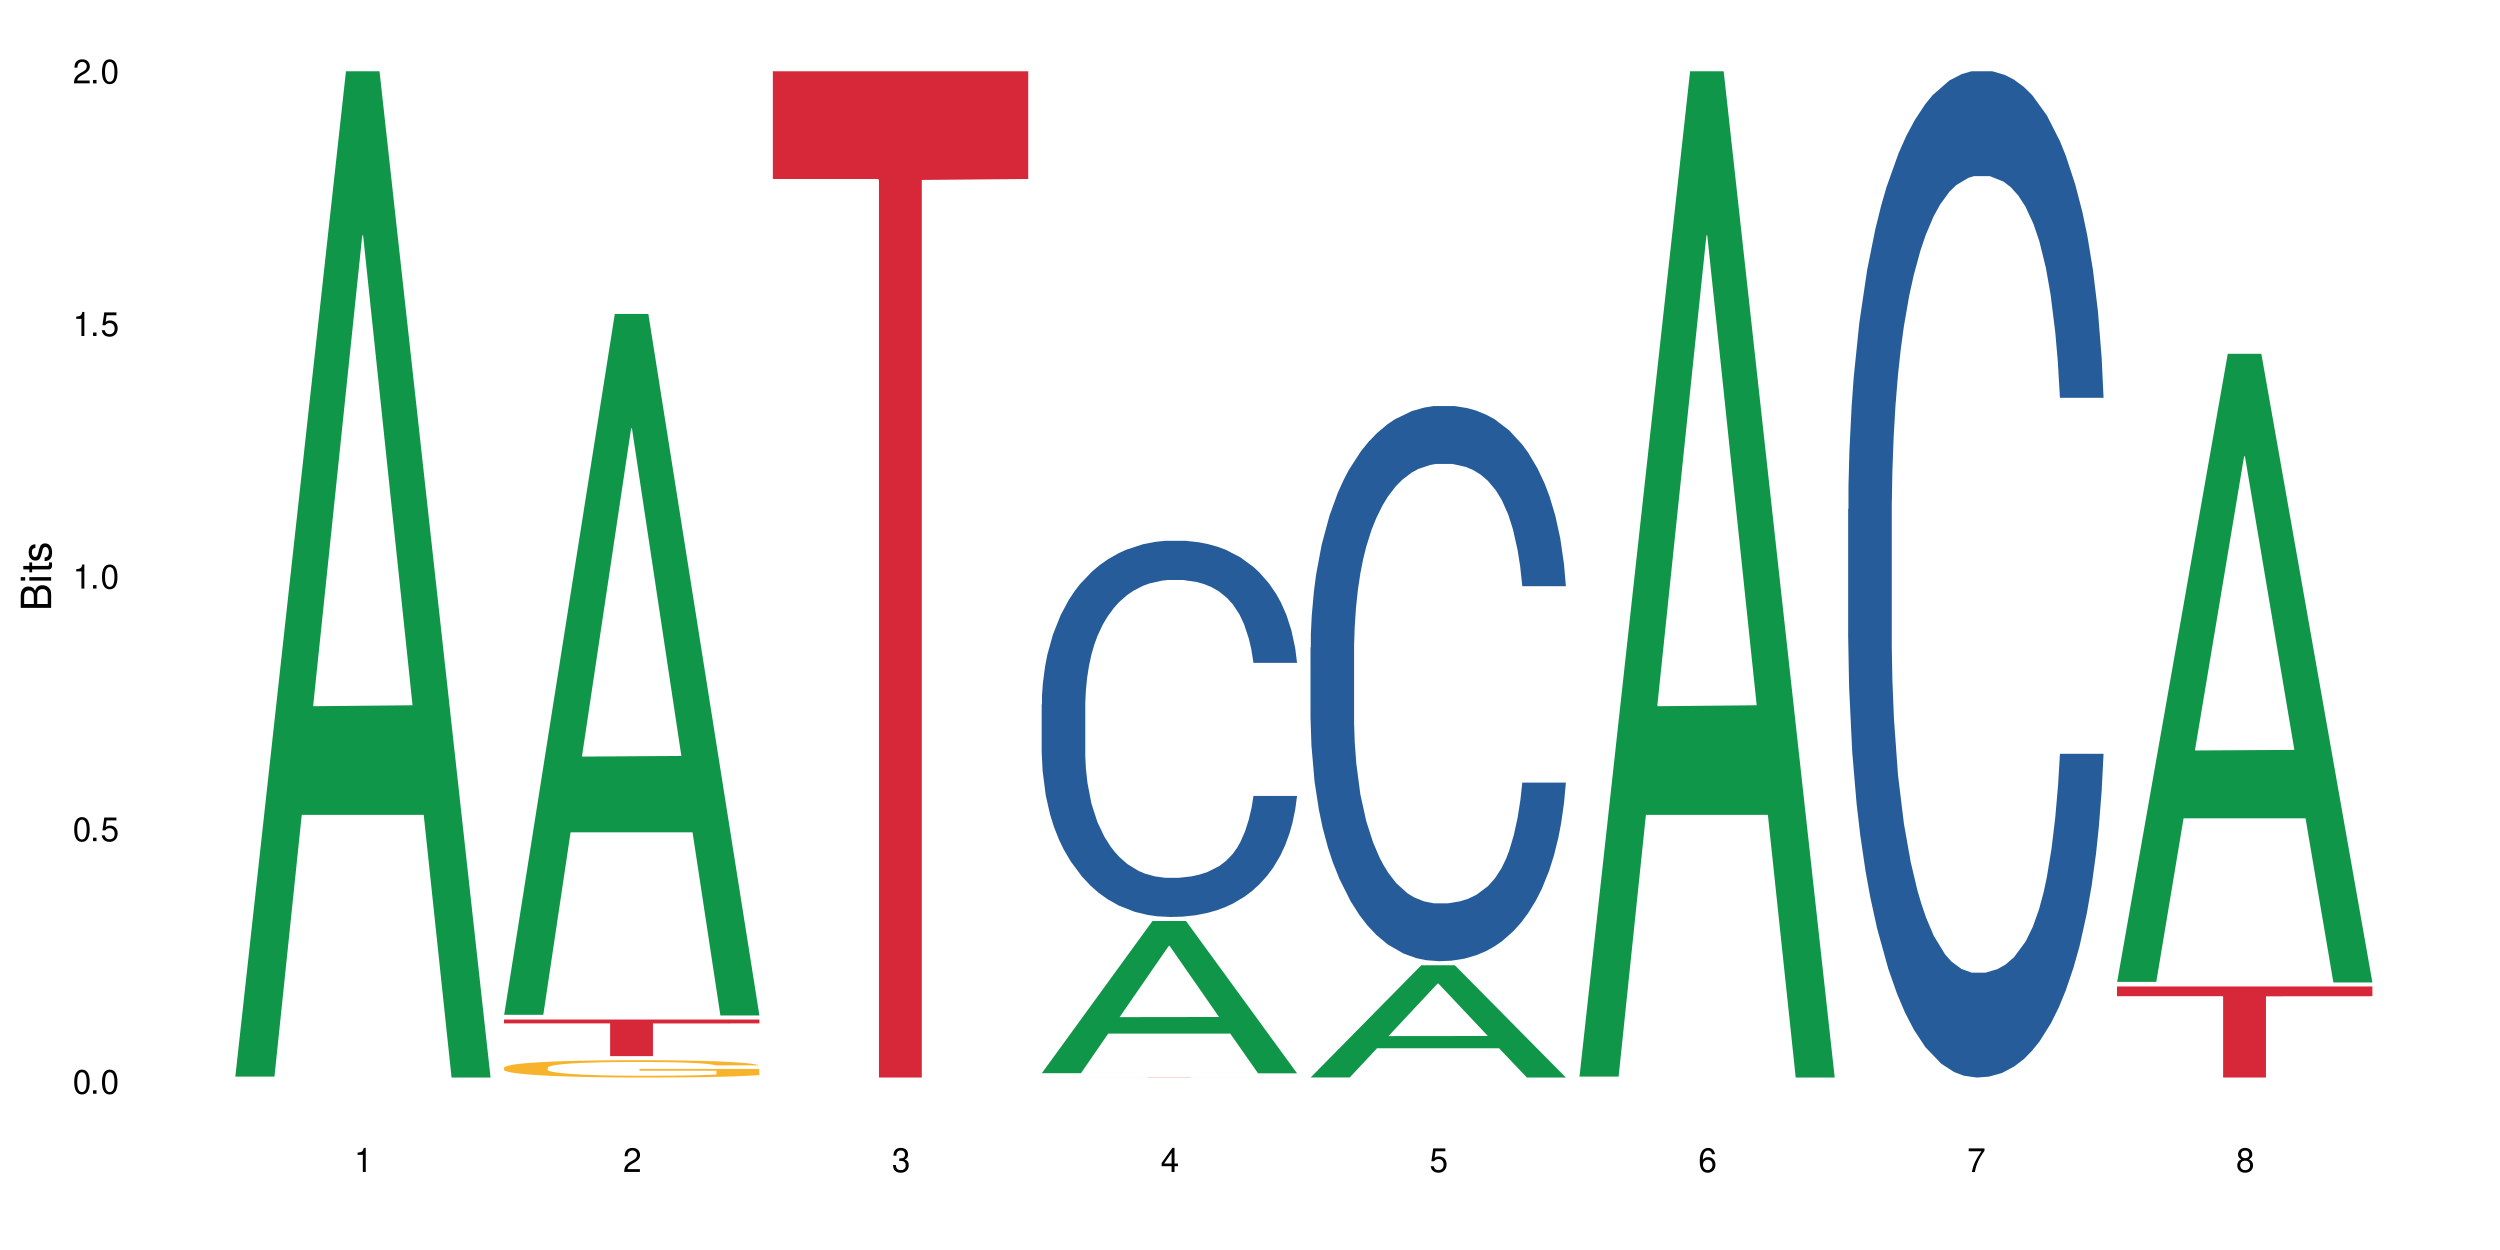 <?xml version="1.0" encoding="UTF-8"?>
<svg xmlns="http://www.w3.org/2000/svg" xmlns:xlink="http://www.w3.org/1999/xlink" width="720" height="360" viewBox="0 0 720 360">
<defs>
<g>
<g id="glyph-0-0">
</g>
<g id="glyph-0-1">
<path d="M 2.641 -6.938 C 2 -6.938 1.422 -6.656 1.078 -6.172 C 0.641 -5.562 0.406 -4.641 0.406 -3.359 C 0.406 -1.016 1.188 0.219 2.641 0.219 C 4.078 0.219 4.859 -1.016 4.859 -3.297 C 4.859 -4.641 4.656 -5.547 4.203 -6.172 C 3.844 -6.656 3.281 -6.938 2.641 -6.938 Z M 2.641 -6.188 C 3.547 -6.188 4 -5.25 4 -3.375 C 4 -1.406 3.562 -0.484 2.625 -0.484 C 1.734 -0.484 1.281 -1.438 1.281 -3.344 C 1.281 -5.25 1.734 -6.188 2.641 -6.188 Z M 2.641 -6.188 "/>
</g>
<g id="glyph-0-2">
<path d="M 1.828 -1 L 0.828 -1 L 0.828 0 L 1.828 0 Z M 1.828 -1 "/>
</g>
<g id="glyph-0-3">
<path d="M 4.562 -6.797 L 1.062 -6.797 L 0.547 -3.094 L 1.328 -3.094 C 1.719 -3.562 2.047 -3.734 2.578 -3.734 C 3.484 -3.734 4.062 -3.109 4.062 -2.094 C 4.062 -1.125 3.484 -0.531 2.578 -0.531 C 1.828 -0.531 1.375 -0.906 1.188 -1.672 L 0.328 -1.672 C 0.453 -1.109 0.547 -0.844 0.75 -0.594 C 1.125 -0.078 1.828 0.219 2.594 0.219 C 3.969 0.219 4.922 -0.781 4.922 -2.219 C 4.922 -3.562 4.031 -4.484 2.719 -4.484 C 2.25 -4.484 1.859 -4.359 1.469 -4.062 L 1.734 -5.969 L 4.562 -5.969 Z M 4.562 -6.797 "/>
</g>
<g id="glyph-0-4">
<path d="M 2.484 -4.938 L 2.484 0 L 3.328 0 L 3.328 -6.938 L 2.766 -6.938 C 2.469 -5.875 2.281 -5.734 0.984 -5.562 L 0.984 -4.938 Z M 2.484 -4.938 "/>
</g>
<g id="glyph-0-5">
<path d="M 4.859 -0.828 L 1.281 -0.828 C 1.359 -1.406 1.672 -1.781 2.5 -2.281 L 3.469 -2.828 C 4.406 -3.344 4.906 -4.062 4.906 -4.906 C 4.906 -5.484 4.672 -6.031 4.266 -6.406 C 3.859 -6.766 3.375 -6.938 2.719 -6.938 C 1.859 -6.938 1.219 -6.625 0.844 -6.031 C 0.609 -5.672 0.5 -5.234 0.484 -4.531 L 1.328 -4.531 C 1.359 -5.016 1.406 -5.281 1.531 -5.516 C 1.75 -5.938 2.188 -6.203 2.703 -6.203 C 3.469 -6.203 4.031 -5.641 4.031 -4.891 C 4.031 -4.344 3.719 -3.859 3.125 -3.516 L 2.234 -3 C 0.812 -2.172 0.406 -1.531 0.328 -0.016 L 4.859 -0.016 Z M 4.859 -0.828 "/>
</g>
<g id="glyph-0-6">
<path d="M 2.125 -3.188 L 2.578 -3.188 C 3.5 -3.188 3.984 -2.766 3.984 -1.922 C 3.984 -1.062 3.469 -0.531 2.594 -0.531 C 1.656 -0.531 1.203 -1 1.156 -2.016 L 0.312 -2.016 C 0.344 -1.453 0.438 -1.094 0.609 -0.781 C 0.953 -0.109 1.625 0.219 2.547 0.219 C 3.953 0.219 4.859 -0.625 4.859 -1.938 C 4.859 -2.828 4.516 -3.297 3.703 -3.594 C 4.344 -3.844 4.656 -4.328 4.656 -5.031 C 4.656 -6.219 3.875 -6.938 2.578 -6.938 C 1.203 -6.938 0.484 -6.172 0.453 -4.703 L 1.297 -4.703 C 1.312 -5.125 1.344 -5.359 1.453 -5.578 C 1.641 -5.969 2.062 -6.203 2.594 -6.203 C 3.344 -6.203 3.797 -5.75 3.797 -5 C 3.797 -4.516 3.609 -4.219 3.25 -4.047 C 3.016 -3.953 2.703 -3.922 2.125 -3.906 Z M 2.125 -3.188 "/>
</g>
<g id="glyph-0-7">
<path d="M 3.141 -1.672 L 3.141 0 L 3.984 0 L 3.984 -1.672 L 4.984 -1.672 L 4.984 -2.438 L 3.984 -2.438 L 3.984 -6.938 L 3.359 -6.938 L 0.266 -2.578 L 0.266 -1.672 Z M 3.141 -2.438 L 1 -2.438 L 3.141 -5.5 Z M 3.141 -2.438 "/>
</g>
<g id="glyph-0-8">
<path d="M 4.781 -5.125 C 4.609 -6.266 3.891 -6.938 2.844 -6.938 C 2.094 -6.938 1.422 -6.578 1.031 -5.953 C 0.594 -5.266 0.406 -4.422 0.406 -3.172 C 0.406 -2 0.578 -1.25 0.984 -0.641 C 1.359 -0.078 1.953 0.219 2.703 0.219 C 3.984 0.219 4.922 -0.75 4.922 -2.094 C 4.922 -3.375 4.062 -4.281 2.844 -4.281 C 2.172 -4.281 1.641 -4.031 1.281 -3.516 C 1.281 -5.234 1.828 -6.188 2.797 -6.188 C 3.391 -6.188 3.797 -5.797 3.938 -5.125 Z M 2.734 -3.531 C 3.547 -3.531 4.062 -2.953 4.062 -2.031 C 4.062 -1.156 3.484 -0.531 2.703 -0.531 C 1.922 -0.531 1.328 -1.188 1.328 -2.078 C 1.328 -2.938 1.906 -3.531 2.734 -3.531 Z M 2.734 -3.531 "/>
</g>
<g id="glyph-0-9">
<path d="M 4.984 -6.797 L 0.438 -6.797 L 0.438 -5.969 L 4.109 -5.969 C 2.5 -3.656 1.828 -2.234 1.328 0 L 2.219 0 C 2.594 -2.172 3.453 -4.047 4.984 -6.094 Z M 4.984 -6.797 "/>
</g>
<g id="glyph-0-10">
<path d="M 3.75 -3.656 C 4.469 -4.094 4.688 -4.438 4.688 -5.078 C 4.688 -6.172 3.844 -6.938 2.641 -6.938 C 1.438 -6.938 0.594 -6.172 0.594 -5.094 C 0.594 -4.438 0.812 -4.094 1.516 -3.656 C 0.734 -3.266 0.359 -2.703 0.359 -1.922 C 0.359 -0.656 1.281 0.219 2.641 0.219 C 3.984 0.219 4.922 -0.656 4.922 -1.922 C 4.922 -2.703 4.531 -3.266 3.75 -3.656 Z M 2.641 -6.188 C 3.359 -6.188 3.812 -5.75 3.812 -5.062 C 3.812 -4.406 3.344 -3.984 2.641 -3.984 C 1.922 -3.984 1.453 -4.406 1.453 -5.078 C 1.453 -5.75 1.922 -6.188 2.641 -6.188 Z M 2.641 -3.266 C 3.484 -3.266 4.062 -2.719 4.062 -1.906 C 4.062 -1.078 3.484 -0.531 2.625 -0.531 C 1.797 -0.531 1.219 -1.094 1.219 -1.906 C 1.219 -2.719 1.781 -3.266 2.641 -3.266 Z M 2.641 -3.266 "/>
</g>
<g id="glyph-1-0">
</g>
<g id="glyph-1-1">
<path d="M 0 -0.953 L 0 -4.891 C 0 -5.719 -0.234 -6.344 -0.734 -6.797 C -1.188 -7.234 -1.812 -7.469 -2.5 -7.469 C -3.547 -7.469 -4.188 -7 -4.625 -5.875 C -4.984 -6.688 -5.625 -7.094 -6.531 -7.094 C -7.172 -7.094 -7.734 -6.859 -8.141 -6.391 C -8.562 -5.922 -8.75 -5.344 -8.75 -4.5 L -8.75 -0.953 Z M -4.984 -2.062 L -7.766 -2.062 L -7.766 -4.219 C -7.766 -4.844 -7.688 -5.203 -7.453 -5.5 C -7.219 -5.812 -6.859 -5.969 -6.375 -5.969 C -5.891 -5.969 -5.531 -5.812 -5.297 -5.5 C -5.062 -5.203 -4.984 -4.844 -4.984 -4.219 Z M -0.984 -2.062 L -4 -2.062 L -4 -4.781 C -4 -5.766 -3.438 -6.359 -2.484 -6.359 C -1.547 -6.359 -0.984 -5.766 -0.984 -4.781 Z M -0.984 -2.062 "/>
</g>
<g id="glyph-1-2">
<path d="M -6.281 -1.797 L -6.281 -0.797 L 0 -0.797 L 0 -1.797 Z M -8.75 -1.797 L -8.75 -0.797 L -7.484 -0.797 L -7.484 -1.797 Z M -8.75 -1.797 "/>
</g>
<g id="glyph-1-3">
<path d="M -6.281 -3.047 L -6.281 -2.016 L -8.016 -2.016 L -8.016 -1.016 L -6.281 -1.016 L -6.281 -0.172 L -5.469 -0.172 L -5.469 -1.016 L -0.719 -1.016 C -0.078 -1.016 0.281 -1.453 0.281 -2.234 C 0.281 -2.5 0.25 -2.719 0.188 -3.047 L -0.641 -3.047 C -0.609 -2.906 -0.594 -2.766 -0.594 -2.562 C -0.594 -2.141 -0.719 -2.016 -1.156 -2.016 L -5.469 -2.016 L -5.469 -3.047 Z M -6.281 -3.047 "/>
</g>
<g id="glyph-1-4">
<path d="M -4.531 -5.25 C -5.766 -5.25 -6.469 -4.422 -6.469 -2.969 C -6.469 -1.516 -5.719 -0.562 -4.547 -0.562 C -3.562 -0.562 -3.094 -1.062 -2.734 -2.562 L -2.516 -3.484 C -2.344 -4.188 -2.094 -4.469 -1.641 -4.469 C -1.047 -4.469 -0.641 -3.875 -0.641 -3 C -0.641 -2.453 -0.797 -2 -1.062 -1.75 C -1.25 -1.594 -1.422 -1.531 -1.875 -1.469 L -1.875 -0.406 C -0.422 -0.453 0.281 -1.266 0.281 -2.922 C 0.281 -4.5 -0.5 -5.516 -1.719 -5.516 C -2.656 -5.516 -3.172 -4.984 -3.469 -3.734 L -3.703 -2.766 C -3.891 -1.953 -4.156 -1.609 -4.594 -1.609 C -5.188 -1.609 -5.547 -2.125 -5.547 -2.938 C -5.547 -3.75 -5.203 -4.172 -4.531 -4.203 Z M -4.531 -5.25 "/>
</g>
</g>
</defs>
<rect x="-72" y="-36" width="864" height="432" fill="rgb(100%, 100%, 100%)" fill-opacity="1"/>
<path fill-rule="nonzero" fill="rgb(6.275%, 58.824%, 28.235%)" fill-opacity="1" d="M 67.73 310.059 L 67.809 309.789 L 99.637 20.527 L 109.301 20.527 L 141.281 310.332 L 130.047 310.332 L 122.031 234.684 L 86.906 234.684 L 79.047 310.059 L 67.73 310.059 L 90.285 203.391 L 118.809 203.117 L 104.586 67.875 L 104.43 67.602 L 104.27 68.418 L 90.207 203.117 L 90.285 203.391 Z M 67.73 310.059 "/>
<path fill-rule="nonzero" fill="rgb(6.275%, 58.824%, 28.235%)" fill-opacity="1" d="M 145.156 292.266 L 145.234 292.074 L 177.059 90.414 L 186.723 90.414 L 218.707 292.453 L 207.469 292.453 L 199.453 239.715 L 164.328 239.715 L 156.469 292.266 L 145.156 292.266 L 167.707 217.898 L 196.23 217.711 L 182.008 123.426 L 181.852 123.234 L 181.695 123.805 L 167.629 217.711 L 167.707 217.898 Z M 145.156 292.266 "/>
<path fill-rule="nonzero" fill="rgb(96.863%, 70.196%, 16.863%)" fill-opacity="1" d="M 145.156 307.473 L 145.242 307.469 L 145.242 307.375 L 145.602 307.172 L 146.5 306.887 L 147.664 306.656 L 148.922 306.473 L 149.73 306.375 L 151.074 306.238 L 152.242 306.141 L 155.199 305.934 L 158.969 305.742 L 161.031 305.66 L 163.363 305.582 L 166.684 305.496 L 168.207 305.465 L 172.871 305.391 L 178.164 305.344 L 183.992 305.332 L 186.684 305.336 L 190.363 305.352 L 195.387 305.402 L 198.254 305.449 L 200.496 305.496 L 202.828 305.555 L 205.699 305.645 L 208.391 305.754 L 210.543 305.863 L 212.695 306.004 L 214.492 306.148 L 216.016 306.309 L 217.359 306.5 L 218.168 306.66 L 218.707 306.82 L 206.238 306.82 L 205.52 306.66 L 204.715 306.535 L 203.367 306.387 L 202.023 306.277 L 200.676 306.188 L 198.164 306.07 L 196.012 305.996 L 193.32 305.934 L 190.723 305.891 L 187.762 305.863 L 185.969 305.855 L 181.211 305.855 L 176.906 305.887 L 174.395 305.926 L 172.602 305.961 L 170.09 306.031 L 168.566 306.086 L 167.668 306.121 L 164.977 306.262 L 163.184 306.391 L 162.195 306.477 L 160.941 306.613 L 160.043 306.738 L 159.059 306.922 L 158.52 307.059 L 157.801 307.367 L 157.711 308.191 L 157.98 308.363 L 158.52 308.551 L 159.238 308.715 L 160.312 308.891 L 161.391 309.02 L 163.273 309.199 L 164.887 309.316 L 166.145 309.395 L 168.566 309.52 L 169.551 309.559 L 171.883 309.645 L 174.305 309.707 L 177.266 309.762 L 179.508 309.789 L 183.098 309.812 L 187.672 309.812 L 193.055 309.785 L 196.461 309.746 L 198.793 309.711 L 200.32 309.68 L 202.203 309.629 L 203.547 309.582 L 204.805 309.531 L 206.328 309.457 L 206.328 308.363 L 184.172 308.359 L 184.172 307.848 L 218.617 307.844 L 218.707 309.629 L 216.824 309.754 L 214.492 309.871 L 212.25 309.961 L 209.918 310.039 L 206.598 310.125 L 203.906 310.184 L 199.781 310.246 L 196.012 310.285 L 192.066 310.312 L 188.566 310.328 L 184.441 310.332 L 180.766 310.324 L 176.816 310.297 L 173.68 310.258 L 170.809 310.215 L 167.938 310.152 L 164.352 310.059 L 162.016 309.98 L 159.594 309.887 L 157.172 309.77 L 155.02 309.648 L 153.586 309.551 L 152.152 309.441 L 150.625 309.305 L 149.191 309.148 L 148.113 309.008 L 147.129 308.848 L 146.41 308.695 L 145.691 308.492 L 145.332 308.328 L 145.156 308.184 Z M 145.156 307.473 "/>
<path fill-rule="nonzero" fill="rgb(83.922%, 15.686%, 22.353%)" fill-opacity="1" d="M 145.156 293.617 L 218.707 293.617 L 218.707 294.746 L 188.051 294.758 L 188.051 304.168 L 175.719 304.168 L 175.719 294.766 L 175.539 294.746 L 145.156 294.746 Z M 145.156 293.617 "/>
<path fill-rule="nonzero" fill="rgb(83.922%, 15.686%, 22.353%)" fill-opacity="1" d="M 222.578 20.527 L 296.129 20.527 L 296.129 51.547 L 265.477 51.82 L 265.477 310.332 L 253.141 310.332 L 253.141 52.094 L 252.965 51.547 L 222.578 51.547 Z M 222.578 20.527 "/>
<path fill-rule="nonzero" fill="rgb(6.275%, 58.824%, 28.235%)" fill-opacity="1" d="M 300 309.078 L 300.078 309.035 L 331.906 265.254 L 341.57 265.254 L 373.555 309.117 L 362.316 309.117 L 354.301 297.668 L 319.176 297.668 L 311.316 309.078 L 300 309.078 L 322.555 292.934 L 351.078 292.891 L 336.855 272.422 L 336.699 272.379 L 336.543 272.504 L 322.477 292.891 L 322.555 292.934 Z M 300 309.078 "/>
<path fill-rule="nonzero" fill="rgb(14.51%, 36.078%, 60%)" fill-opacity="1" d="M 300 202.895 L 300.09 202.793 L 300.09 200.418 L 300.359 196.656 L 300.988 191.902 L 301.617 188.633 L 303.23 182.793 L 305.473 177.148 L 307.805 172.789 L 309.508 170.215 L 311.035 168.234 L 314.531 164.57 L 316.773 162.688 L 319.195 161.004 L 322.156 159.324 L 324.309 158.332 L 329.152 156.746 L 332.742 156.055 L 335.52 155.758 L 341.531 155.758 L 345.117 156.152 L 347.719 156.648 L 350.59 157.441 L 353.012 158.332 L 357.227 160.512 L 360.996 163.285 L 362.699 164.867 L 365.391 167.938 L 367.453 170.91 L 368.891 173.484 L 370.504 177.148 L 371.938 181.602 L 373.016 186.652 L 373.555 190.91 L 360.996 190.91 L 360.367 186.949 L 359.648 183.879 L 358.305 179.82 L 356.961 176.949 L 355.074 174.078 L 353.371 172.195 L 351.039 170.312 L 348.977 169.125 L 346.824 168.234 L 344.762 167.641 L 340.812 167.047 L 336.238 167.047 L 334.535 167.246 L 331.035 168.035 L 329.152 168.73 L 326.461 170.117 L 324.578 171.402 L 322.336 173.383 L 320.812 175.066 L 318.926 177.641 L 317.582 179.918 L 316.059 183.188 L 315.16 185.664 L 314.352 188.438 L 313.637 191.703 L 313.098 195.168 L 312.738 198.832 L 312.559 202.398 L 312.559 217.746 L 312.738 221.312 L 313.188 225.473 L 314.352 231.512 L 316.059 236.762 L 318.031 240.918 L 319.914 243.891 L 320.992 245.277 L 322.426 246.859 L 324.668 248.84 L 327.898 250.82 L 329.781 251.613 L 332.652 252.406 L 335.609 252.801 L 339.559 252.801 L 343.055 252.406 L 345.387 251.91 L 347.809 251.117 L 351.129 249.434 L 353.191 247.852 L 354.984 245.969 L 356.332 244.086 L 357.227 242.504 L 358.574 239.434 L 359.648 236.066 L 360.457 232.602 L 360.996 229.234 L 373.555 229.234 L 373.016 233.195 L 372.207 237.059 L 371.402 239.93 L 370.145 243.395 L 368.711 246.465 L 366.645 249.93 L 364.941 252.207 L 362.699 254.684 L 360.637 256.566 L 358.395 258.25 L 355.074 260.23 L 352.922 261.219 L 350.59 262.109 L 347.809 262.902 L 344.312 263.594 L 340.543 263.992 L 337.047 264.09 L 333.277 263.895 L 330.5 263.496 L 326.82 262.605 L 322.246 260.824 L 318.926 258.941 L 316.324 257.059 L 314.082 255.078 L 311.57 252.406 L 308.344 248.047 L 306.371 244.684 L 305.023 241.91 L 303.5 238.047 L 302.422 234.582 L 301.168 229.035 L 300.27 222.004 L 300 216.559 Z M 300 202.895 "/>
<path fill-rule="nonzero" fill="rgb(83.922%, 15.686%, 22.353%)" fill-opacity="1" d="M 300 310.281 L 373.555 310.281 L 373.555 310.289 L 342.898 310.289 L 342.898 310.332 L 330.566 310.332 L 330.566 310.289 L 300 310.289 Z M 300 310.281 "/>
<path fill-rule="nonzero" fill="rgb(6.275%, 58.824%, 28.235%)" fill-opacity="1" d="M 377.426 310.301 L 377.504 310.273 L 409.328 277.992 L 418.992 277.992 L 450.977 310.332 L 439.738 310.332 L 431.723 301.891 L 396.598 301.891 L 388.738 310.301 L 377.426 310.301 L 399.977 298.398 L 428.504 298.367 L 414.277 283.277 L 414.121 283.246 L 413.965 283.336 L 399.898 298.367 L 399.977 298.398 Z M 377.426 310.301 "/>
<path fill-rule="nonzero" fill="rgb(14.51%, 36.078%, 60%)" fill-opacity="1" d="M 377.426 186.512 L 377.516 186.363 L 377.516 182.855 L 377.781 177.301 L 378.41 170.289 L 379.039 165.465 L 380.652 156.844 L 382.895 148.512 L 385.227 142.082 L 386.934 138.281 L 388.457 135.359 L 391.957 129.949 L 394.199 127.176 L 396.621 124.688 L 399.578 122.203 L 401.734 120.742 L 406.574 118.406 L 410.164 117.383 L 412.945 116.945 L 418.953 116.945 L 422.543 117.527 L 425.145 118.258 L 428.016 119.43 L 430.438 120.742 L 434.652 123.957 L 438.418 128.051 L 440.125 130.391 L 442.812 134.918 L 444.879 139.305 L 446.312 143.105 L 447.926 148.512 L 449.363 155.09 L 450.438 162.543 L 450.977 168.824 L 438.418 168.824 L 437.789 162.98 L 437.074 158.449 L 435.727 152.457 L 434.383 148.219 L 432.5 143.98 L 430.793 141.203 L 428.461 138.426 L 426.398 136.672 L 424.246 135.359 L 422.184 134.48 L 418.238 133.605 L 413.664 133.605 L 411.957 133.898 L 408.461 135.066 L 406.574 136.09 L 403.887 138.137 L 402 140.035 L 399.758 142.957 L 398.234 145.441 L 396.352 149.242 L 395.004 152.605 L 393.48 157.426 L 392.582 161.082 L 391.777 165.172 L 391.059 169.996 L 390.52 175.109 L 390.16 180.52 L 389.98 185.777 L 389.98 208.434 L 390.16 213.691 L 390.609 219.832 L 391.777 228.746 L 393.48 236.492 L 395.453 242.629 L 397.336 247.016 L 398.414 249.062 L 399.848 251.398 L 402.09 254.32 L 405.32 257.246 L 407.203 258.414 L 410.074 259.582 L 413.035 260.168 L 416.98 260.168 L 420.48 259.582 L 422.812 258.852 L 425.234 257.684 L 428.551 255.199 L 430.613 252.859 L 432.41 250.082 L 433.754 247.309 L 434.652 244.969 L 435.996 240.438 L 437.074 235.469 L 437.879 230.355 L 438.418 225.387 L 450.977 225.387 L 450.438 231.23 L 449.633 236.93 L 448.824 241.168 L 447.566 246.285 L 446.133 250.816 L 444.07 255.93 L 442.367 259.293 L 440.125 262.945 L 438.059 265.723 L 435.816 268.207 L 432.5 271.129 L 430.348 272.59 L 428.016 273.906 L 425.234 275.074 L 421.734 276.098 L 417.969 276.684 L 414.469 276.828 L 410.703 276.535 L 407.922 275.953 L 404.242 274.637 L 399.668 272.008 L 396.352 269.23 L 393.75 266.453 L 391.508 263.531 L 388.996 259.582 L 385.766 253.152 L 383.793 248.184 L 382.449 244.094 L 380.922 238.391 L 379.848 233.277 L 378.59 225.094 L 377.695 214.715 L 377.426 206.68 Z M 377.426 186.512 "/>
<path fill-rule="nonzero" fill="rgb(6.275%, 58.824%, 28.235%)" fill-opacity="1" d="M 454.848 310.059 L 454.926 309.789 L 486.75 20.527 L 496.418 20.527 L 528.398 310.332 L 517.164 310.332 L 509.148 234.684 L 474.023 234.684 L 466.164 310.059 L 454.848 310.059 L 477.402 203.391 L 505.926 203.117 L 491.703 67.875 L 491.547 67.602 L 491.387 68.418 L 477.32 203.117 L 477.402 203.391 Z M 454.848 310.059 "/>
<path fill-rule="nonzero" fill="rgb(14.51%, 36.078%, 60%)" fill-opacity="1" d="M 532.27 146.621 L 532.359 146.355 L 532.359 140 L 532.629 129.934 L 533.258 117.215 L 533.887 108.477 L 535.5 92.844 L 537.742 77.746 L 540.074 66.09 L 541.777 59.203 L 543.305 53.902 L 546.801 44.102 L 549.043 39.07 L 551.465 34.566 L 554.426 30.062 L 556.578 27.414 L 561.422 23.176 L 565.012 21.32 L 567.793 20.527 L 573.801 20.527 L 577.391 21.586 L 579.992 22.91 L 582.859 25.031 L 585.281 27.414 L 589.5 33.242 L 593.266 40.66 L 594.969 44.898 L 597.66 53.109 L 599.723 61.055 L 601.16 67.945 L 602.773 77.746 L 604.207 89.668 L 605.285 103.176 L 605.824 114.566 L 593.266 114.566 L 592.637 103.973 L 591.922 95.758 L 590.574 84.898 L 589.23 77.215 L 587.344 69.535 L 585.641 64.5 L 583.309 59.469 L 581.246 56.289 L 579.094 53.902 L 577.031 52.316 L 573.082 50.727 L 568.508 50.727 L 566.805 51.254 L 563.305 53.375 L 561.422 55.23 L 558.73 58.938 L 556.848 62.383 L 554.605 67.68 L 553.082 72.184 L 551.199 79.07 L 549.852 85.164 L 548.328 93.906 L 547.43 100.527 L 546.621 107.945 L 545.906 116.688 L 545.367 125.957 L 545.008 135.762 L 544.828 145.297 L 544.828 186.355 L 545.008 195.895 L 545.457 207.02 L 546.621 223.18 L 548.328 237.219 L 550.301 248.344 L 552.184 256.293 L 553.262 260 L 554.695 264.238 L 556.938 269.535 L 560.168 274.836 L 562.051 276.953 L 564.922 279.074 L 567.883 280.133 L 571.828 280.133 L 575.324 279.074 L 577.656 277.75 L 580.078 275.629 L 583.398 271.125 L 585.461 266.887 L 587.254 261.855 L 588.602 256.82 L 589.5 252.582 L 590.844 244.371 L 591.922 235.363 L 592.727 226.094 L 593.266 217.086 L 605.824 217.086 L 605.285 227.684 L 604.477 238.012 L 603.672 245.695 L 602.414 254.969 L 600.98 263.18 L 598.918 272.449 L 597.211 278.543 L 594.969 285.168 L 592.906 290.199 L 590.664 294.703 L 587.344 300 L 585.191 302.648 L 582.859 305.035 L 580.078 307.152 L 576.582 309.008 L 572.816 310.066 L 569.316 310.332 L 565.551 309.801 L 562.77 308.742 L 559.09 306.359 L 554.516 301.59 L 551.199 296.559 L 548.598 291.523 L 546.355 286.227 L 543.844 279.074 L 540.613 267.418 L 538.641 258.41 L 537.293 250.992 L 535.77 240.664 L 534.691 231.391 L 533.438 216.555 L 532.539 197.746 L 532.27 183.18 Z M 532.27 146.621 "/>
<path fill-rule="nonzero" fill="rgb(6.275%, 58.824%, 28.235%)" fill-opacity="1" d="M 609.695 282.773 L 609.773 282.602 L 641.598 101.895 L 651.266 101.895 L 683.246 282.941 L 672.008 282.941 L 663.996 235.684 L 628.867 235.684 L 621.012 282.773 L 609.695 282.773 L 632.246 216.133 L 660.773 215.965 L 646.551 131.477 L 646.391 131.305 L 646.234 131.816 L 632.168 215.965 L 632.246 216.133 Z M 609.695 282.773 "/>
<path fill-rule="nonzero" fill="rgb(83.922%, 15.686%, 22.353%)" fill-opacity="1" d="M 609.695 284.105 L 683.246 284.105 L 683.246 286.914 L 652.594 286.938 L 652.594 310.332 L 640.258 310.332 L 640.258 286.961 L 640.082 286.914 L 609.695 286.914 Z M 609.695 284.105 "/>
<g fill="rgb(0%, 0%, 0%)" fill-opacity="1">
<use xlink:href="#glyph-0-1" x="20.965" y="314.993"/>
<use xlink:href="#glyph-0-2" x="25.965" y="314.993"/>
<use xlink:href="#glyph-0-1" x="28.965" y="314.993"/>
</g>
<g fill="rgb(0%, 0%, 0%)" fill-opacity="1">
<use xlink:href="#glyph-0-1" x="20.965" y="242.251"/>
<use xlink:href="#glyph-0-2" x="25.965" y="242.251"/>
<use xlink:href="#glyph-0-3" x="28.965" y="242.251"/>
</g>
<g fill="rgb(0%, 0%, 0%)" fill-opacity="1">
<use xlink:href="#glyph-0-4" x="20.965" y="169.509"/>
<use xlink:href="#glyph-0-2" x="25.965" y="169.509"/>
<use xlink:href="#glyph-0-1" x="28.965" y="169.509"/>
</g>
<g fill="rgb(0%, 0%, 0%)" fill-opacity="1">
<use xlink:href="#glyph-0-4" x="20.965" y="96.767"/>
<use xlink:href="#glyph-0-2" x="25.965" y="96.767"/>
<use xlink:href="#glyph-0-3" x="28.965" y="96.767"/>
</g>
<g fill="rgb(0%, 0%, 0%)" fill-opacity="1">
<use xlink:href="#glyph-0-5" x="20.965" y="24.024"/>
<use xlink:href="#glyph-0-2" x="25.965" y="24.024"/>
<use xlink:href="#glyph-0-1" x="28.965" y="24.024"/>
</g>
<g fill="rgb(0%, 0%, 0%)" fill-opacity="1">
<use xlink:href="#glyph-0-4" x="102.008" y="337.532"/>
</g>
<g fill="rgb(0%, 0%, 0%)" fill-opacity="1">
<use xlink:href="#glyph-0-5" x="179.43" y="337.532"/>
</g>
<g fill="rgb(0%, 0%, 0%)" fill-opacity="1">
<use xlink:href="#glyph-0-6" x="256.855" y="337.532"/>
</g>
<g fill="rgb(0%, 0%, 0%)" fill-opacity="1">
<use xlink:href="#glyph-0-7" x="334.277" y="337.532"/>
</g>
<g fill="rgb(0%, 0%, 0%)" fill-opacity="1">
<use xlink:href="#glyph-0-3" x="411.699" y="337.532"/>
</g>
<g fill="rgb(0%, 0%, 0%)" fill-opacity="1">
<use xlink:href="#glyph-0-8" x="489.125" y="337.532"/>
</g>
<g fill="rgb(0%, 0%, 0%)" fill-opacity="1">
<use xlink:href="#glyph-0-9" x="566.547" y="337.532"/>
</g>
<g fill="rgb(0%, 0%, 0%)" fill-opacity="1">
<use xlink:href="#glyph-0-10" x="643.969" y="337.532"/>
</g>
<g fill="rgb(0%, 0%, 0%)" fill-opacity="1">
<use xlink:href="#glyph-1-1" x="14.725" y="176.012"/>
<use xlink:href="#glyph-1-2" x="14.725" y="168.012"/>
<use xlink:href="#glyph-1-3" x="14.725" y="165.012"/>
<use xlink:href="#glyph-1-4" x="14.725" y="162.012"/>
</g>
</svg>
